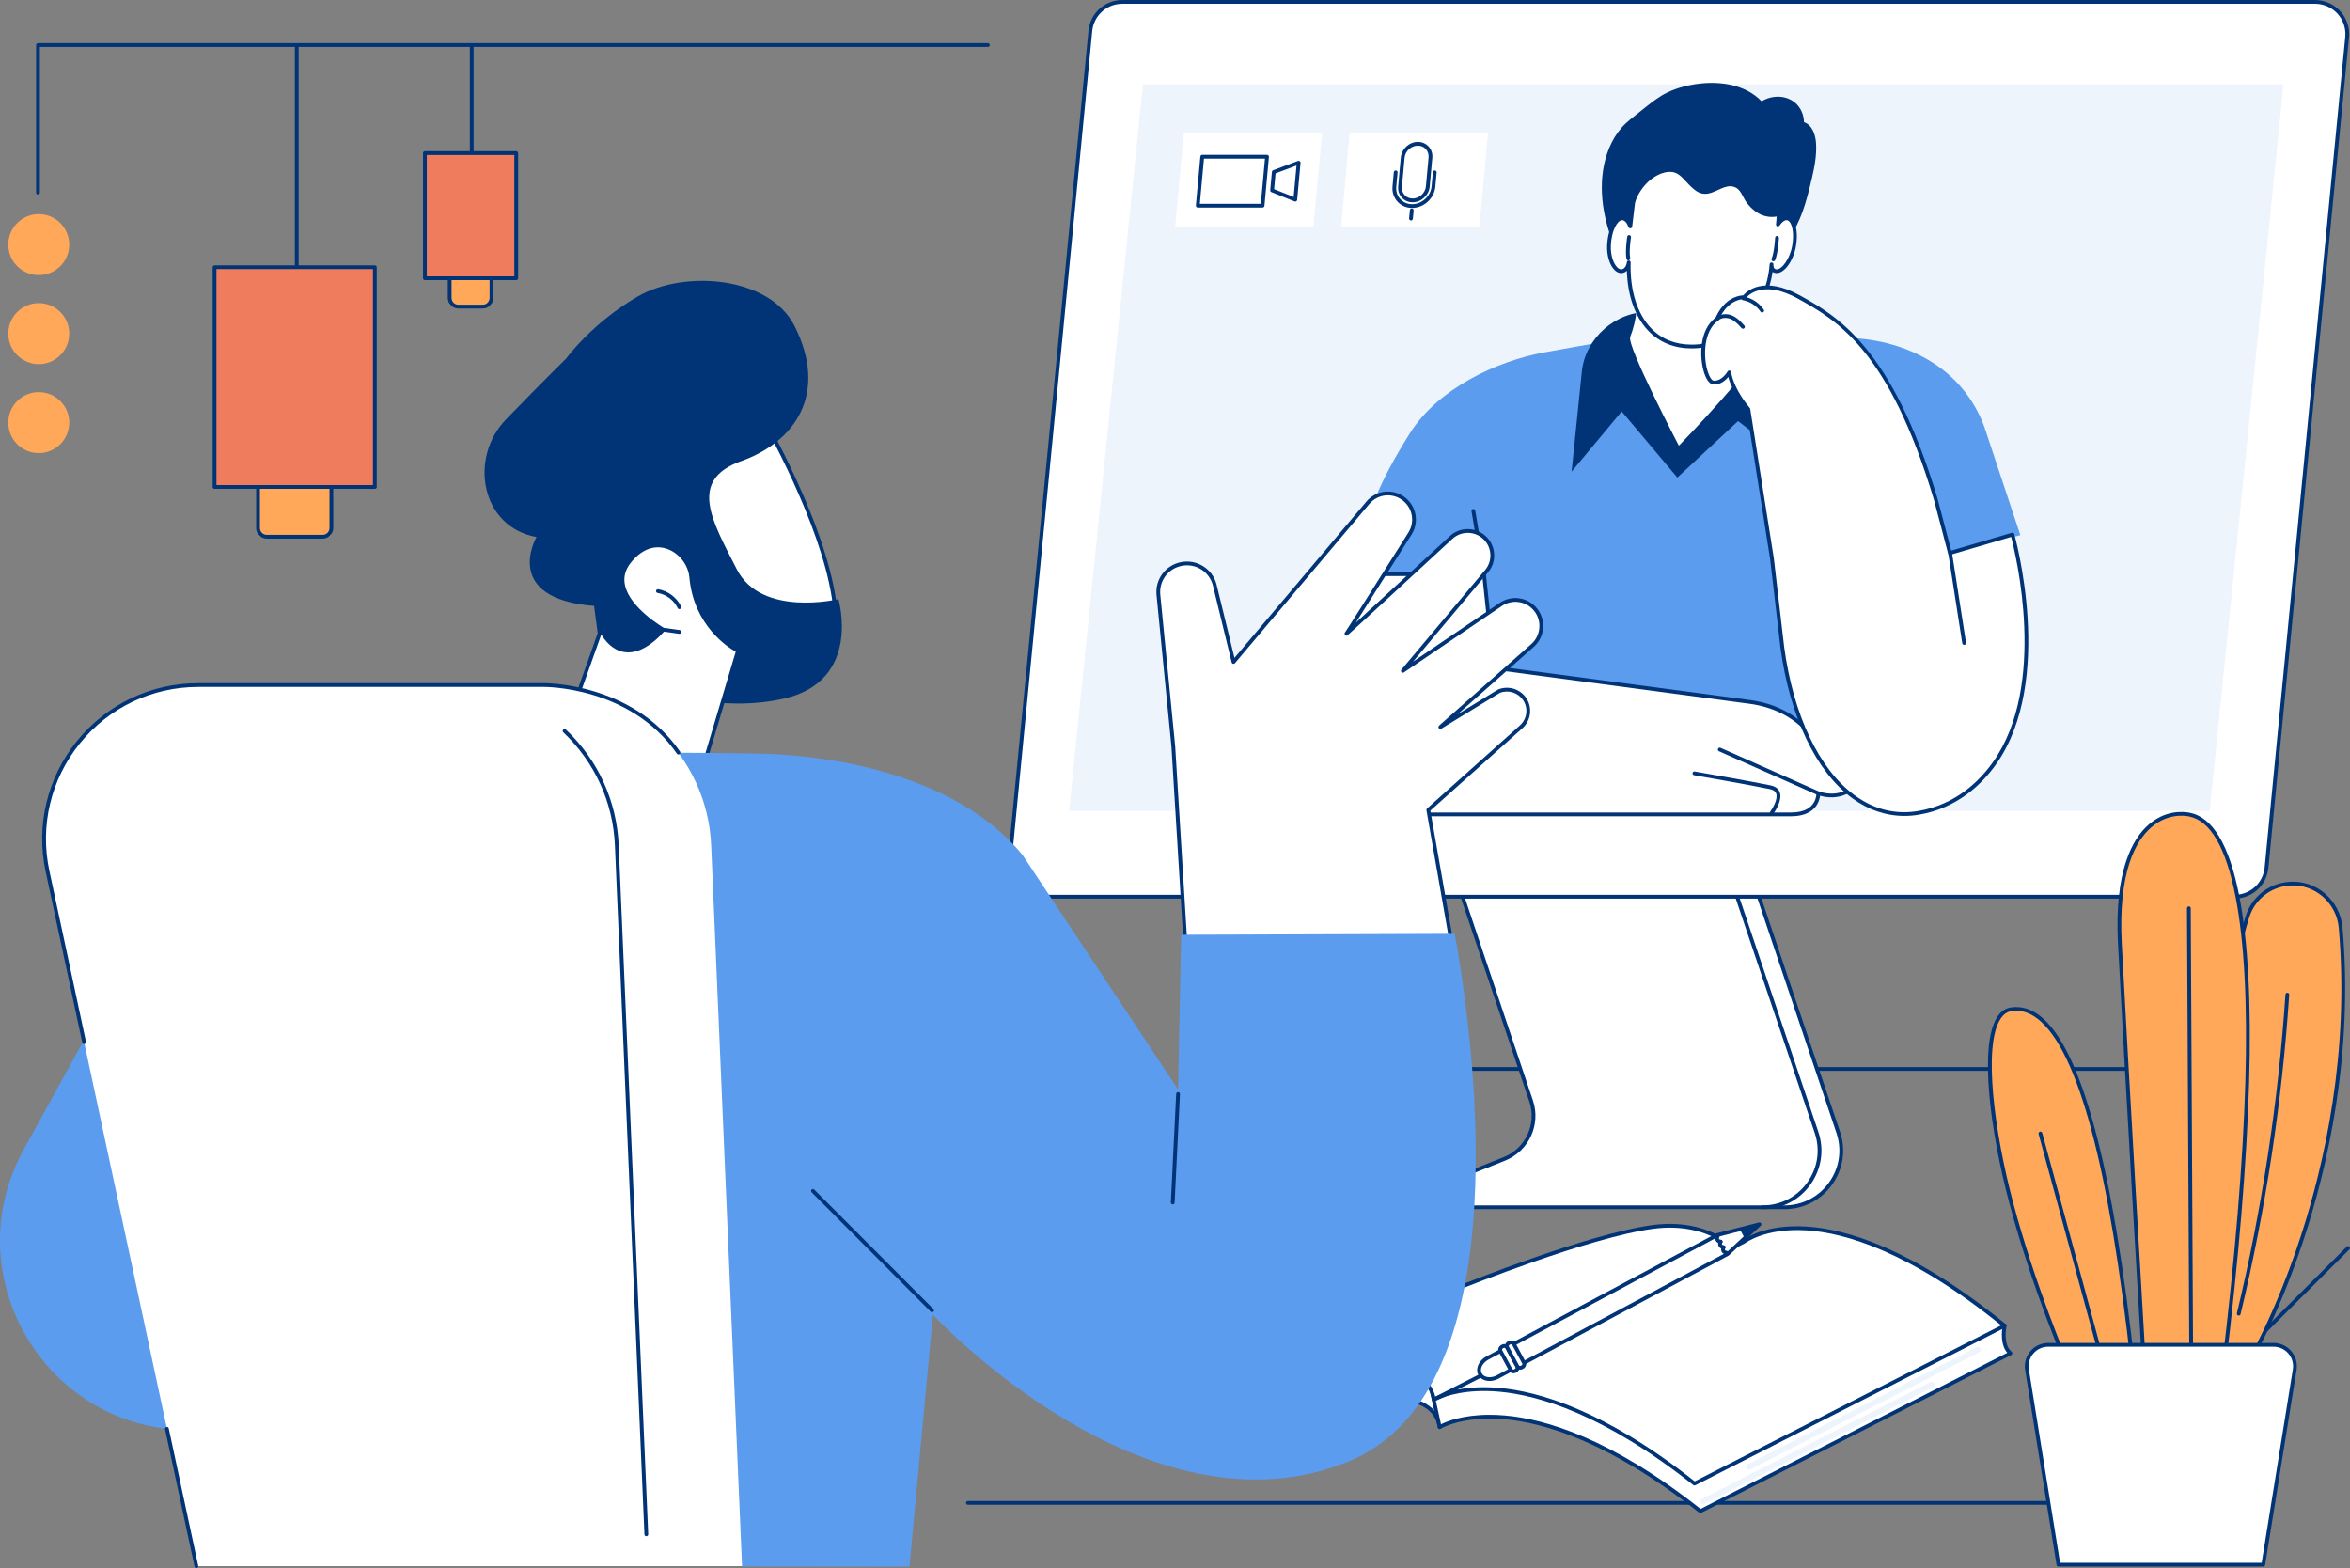 <svg width="616" height="411" viewBox="0 0 616 411" fill="none" xmlns="http://www.w3.org/2000/svg">
<rect x="0" y="0" width="616" height="411" fill="#808080" stroke="none"/>
<g clip-path="url(#clip0_3071_1873)">
<path d="M564.869 280.686H385.372C385.099 280.686 384.876 280.464 384.876 280.191C384.876 279.919 385.097 279.697 385.372 279.697H564.869C565.141 279.697 565.364 279.917 565.364 280.191C565.362 280.466 565.141 280.686 564.869 280.686Z" fill="#013476"/>
<path d="M548.63 394.426H253.716C253.444 394.426 253.221 394.205 253.221 393.931C253.221 393.657 253.442 393.436 253.716 393.436H548.426L615.156 326.768C615.349 326.576 615.662 326.576 615.855 326.768C616.048 326.961 616.048 327.274 615.855 327.467L548.98 394.279C548.885 394.374 548.761 394.426 548.63 394.426Z" fill="#013476"/>
<path d="M383.386 235.111L401.357 288.609C403.409 294.721 400.33 301.37 394.333 303.769L362.612 316.45H467.715C477.913 316.45 485.103 306.464 481.855 296.818L461.049 235.046L383.386 235.111Z" fill="white"/>
<path d="M467.717 316.944H362.612C362.374 316.944 362.17 316.775 362.126 316.543C362.081 316.31 362.207 316.078 362.428 315.991L394.15 303.309C399.896 301.013 402.855 294.625 400.888 288.767L382.915 235.268C382.828 235.009 382.967 234.729 383.227 234.642C383.486 234.554 383.766 234.693 383.853 234.953L401.826 288.452C403.96 294.806 400.751 301.736 394.517 304.227L365.183 315.954H467.717C472.422 315.954 476.695 313.764 479.437 309.948C482.172 306.142 482.884 301.411 481.388 296.971L460.582 235.201C460.494 234.942 460.634 234.662 460.893 234.575C461.153 234.488 461.433 234.627 461.52 234.886L482.326 296.658C483.924 301.404 483.164 306.459 480.242 310.526C477.31 314.604 472.745 316.944 467.717 316.944Z" fill="#013476"/>
<path d="M462.021 316.944C461.748 316.944 461.525 316.721 461.525 316.449C461.525 316.176 461.746 315.954 462.021 315.954C466.726 315.954 470.999 313.764 473.741 309.948C476.476 306.142 477.188 301.411 475.691 296.971L454.895 235.231C454.808 234.972 454.947 234.692 455.206 234.605C455.466 234.517 455.746 234.656 455.833 234.916L476.63 296.656C478.228 301.402 477.468 306.457 474.546 310.524C471.614 314.604 467.049 316.944 462.021 316.944Z" fill="#013476"/>
<path d="M273.093 235.042H585.712C590.062 235.042 593.701 231.744 594.122 227.421L615.247 9.741C615.727 4.786 611.826 0.495 606.837 0.495H294.22C289.87 0.495 286.23 3.793 285.809 8.116L264.682 225.796C264.202 230.751 268.105 235.042 273.093 235.042Z" fill="white"/>
<path d="M585.712 235.535H273.093C270.573 235.535 268.157 234.465 266.466 232.602C264.779 230.743 263.948 228.244 264.191 225.746L285.318 8.067C285.763 3.468 289.59 0 294.22 0H606.838C609.358 0 611.774 1.07 613.465 2.933C615.153 4.792 615.983 7.291 615.74 9.79L594.614 227.469C594.167 232.069 590.34 235.535 585.712 235.535ZM294.22 0.99C290.103 0.99 286.699 4.074 286.302 8.164L265.176 225.844C264.96 228.065 265.697 230.285 267.198 231.939C268.704 233.596 270.851 234.547 273.093 234.547H585.712C589.828 234.547 593.232 231.462 593.629 227.373L614.756 9.693C614.971 7.472 614.235 5.252 612.733 3.598C611.227 1.941 609.08 0.99 606.838 0.99H294.22Z" fill="#013476"/>
<path d="M280.246 212.532H579.224L598.572 22.098H299.597L280.246 212.532Z" fill="#EEF4FC"/>
<path d="M490.679 149.513L529.596 140.287L520.168 111.91C514.435 96.396 499.874 89.179 484.755 88.56C479.225 88.334 476.197 84.094 473.056 84.096C452.753 84.113 429.974 87.75 404.774 92.37C392.288 94.659 376.894 101.874 369.541 113.606C361.79 125.972 357.648 135.334 354.408 151.216L383.102 151.973L381.891 201.818L485.563 197.956L490.679 149.513Z" fill="#5B9CEF"/>
<path d="M388.998 150.986C388.761 150.986 388.552 150.816 388.511 150.573L385.722 133.978C385.678 133.71 385.859 133.454 386.128 133.409C386.399 133.363 386.653 133.547 386.697 133.815L389.486 150.41C389.531 150.679 389.349 150.935 389.08 150.979C389.054 150.985 389.026 150.986 388.998 150.986Z" fill="#013476"/>
<path d="M356.88 150.491H389L391.611 175.033L458.631 183.977C464.711 184.789 469.851 187.292 473.516 191.225L486.789 205.468C486.789 205.468 483.314 210.107 476.626 207.926C476.626 207.926 476.924 213.459 469.456 213.459H368.204C355.579 213.459 347.947 204.502 349.999 192.093L356.88 150.491Z" fill="white"/>
<path d="M368.204 213.954C361.937 213.954 356.608 211.742 353.2 207.725C349.806 203.727 348.497 198.145 349.512 192.011L356.391 150.412C356.43 150.173 356.637 149.998 356.878 149.998H388.998C389.251 149.998 389.464 150.189 389.49 150.441L392.06 174.596L458.694 183.488C464.883 184.315 470.134 186.873 473.876 190.89L487.148 205.132C487.312 205.306 487.326 205.573 487.182 205.766C487.146 205.814 483.635 210.378 477.084 208.582C476.991 209.364 476.668 210.686 475.582 211.833C474.247 213.242 472.185 213.956 469.454 213.956L368.204 213.954ZM357.299 150.986L350.489 192.173C349.523 198.016 350.754 203.312 353.956 207.084C357.173 210.875 362.233 212.964 368.206 212.964H469.458C471.899 212.964 473.715 212.358 474.857 211.162C476.201 209.753 476.134 207.968 476.133 207.95C476.125 207.787 476.197 207.631 476.327 207.533C476.457 207.434 476.626 207.405 476.78 207.455C482.098 209.19 485.226 206.448 486.127 205.481L473.157 191.561C469.572 187.714 464.527 185.262 458.568 184.467L391.548 175.522C391.322 175.493 391.146 175.311 391.122 175.085L388.559 150.986H357.299Z" fill="#013476"/>
<path d="M391.611 175.528C391.587 175.528 391.563 175.526 391.539 175.522L374.061 172.94C373.79 172.899 373.603 172.649 373.644 172.378C373.685 172.108 373.941 171.922 374.206 171.961L391.683 174.544C391.954 174.584 392.141 174.835 392.101 175.105C392.064 175.352 391.852 175.528 391.611 175.528Z" fill="#013476"/>
<path d="M464.429 213.531C464.327 213.531 464.225 213.5 464.136 213.435C463.915 213.274 463.869 212.964 464.032 212.743C464.65 211.906 466.133 209.412 465.582 207.97C465.362 207.394 464.828 207.021 463.947 206.836C459.41 205.877 444.222 203.221 444.068 203.195C443.799 203.149 443.619 202.891 443.666 202.622C443.712 202.353 443.97 202.173 444.239 202.22C444.391 202.246 459.597 204.904 464.151 205.868C465.369 206.126 466.163 206.715 466.506 207.62C467.359 209.863 464.93 213.19 464.826 213.331C464.729 213.463 464.581 213.531 464.429 213.531Z" fill="#013476"/>
<path d="M476.624 208.421C476.557 208.421 476.489 208.408 476.424 208.378L450.595 196.916C450.344 196.805 450.233 196.514 450.343 196.264C450.454 196.014 450.747 195.902 450.995 196.012L476.824 207.473C477.074 207.585 477.186 207.876 477.076 208.126C476.995 208.309 476.815 208.421 476.624 208.421Z" fill="#013476"/>
<path d="M455.646 82.515C464.069 83.863 469.971 90.703 470.067 99.232L470.321 121.557L455.59 110.377L439.681 125.168L425.094 107.843L411.966 123.609L414.646 97.393C415.549 88.56 423.657 81.481 432.544 81.768L455.646 82.515Z" fill="#013476"/>
<path d="M476.042 37.625C475.91 35.395 475.105 32.794 472.871 32.008C472.838 30.118 472.074 28.331 470.731 27.09C469.209 25.687 467.099 25.116 464.913 25.418C463.821 25.57 462.738 25.952 461.766 26.542C459.588 24.282 456.652 22.851 453.48 22.197C450.087 21.496 446.469 21.6 442.943 22.321C440.886 22.742 438.828 23.357 436.907 24.31C434.953 25.279 433.201 26.629 431.487 27.988C430.558 28.724 429.633 29.463 428.706 30.201C427.823 30.904 426.932 31.602 426.112 32.379C424.621 33.794 423.442 35.462 422.522 37.258C420.609 40.999 419.873 45.207 419.878 49.193C419.886 53.384 420.698 57.443 421.964 61.31C422.565 63.147 423.321 64.936 424.745 66.252C426.119 67.524 427.844 68.345 429.581 69.087C433.303 70.674 437.298 71.702 441.418 72.192C445.507 72.676 449.759 72.631 453.942 71.94C455.966 71.606 458 71.052 459.869 70.067C460.843 69.554 461.75 68.92 462.601 68.219C462.669 68.21 462.742 68.188 462.816 68.147C467.674 65.448 470.698 60.489 472.482 55.532C473.514 52.664 474.236 49.717 474.933 46.788C475.65 43.748 476.222 40.669 476.042 37.625Z" fill="#013476"/>
<path d="M461.596 89.596C460.539 87.248 460.144 84.606 460.32 81.929L461.712 60.741H431.317L428.973 81.51C428.693 83.996 428.231 85.932 427.323 88.33C426.414 90.729 440.078 116.817 440.078 116.817C440.078 116.817 463.216 93.2 461.596 89.596Z" fill="white"/>
<path d="M468.378 57.217C467.592 57.169 466.765 57.796 466.04 58.863C466.107 57.99 466.194 57.067 466.283 56.122C464.388 56.643 462.521 56.315 460.978 55.362C460.164 54.859 459.45 54.216 458.818 53.512C458.514 53.172 458.223 52.822 457.978 52.437C457.763 52.095 457.576 51.736 457.388 51.378C456.995 50.625 456.6 49.852 455.981 49.267C455.395 48.712 454.581 48.366 453.734 48.319C452.247 48.24 450.834 49.052 449.465 49.648C448.809 49.936 448.132 50.194 447.435 50.284C446.716 50.379 446.02 50.262 445.41 49.949C444.741 49.606 444.155 49.089 443.615 48.583C443.1 48.097 442.623 47.574 442.141 47.055C441.283 46.132 440.367 45.157 439.106 44.751C437.56 44.254 435.696 44.73 434.192 45.511C432.422 46.43 430.909 47.889 429.783 49.521C429.025 50.62 428.415 51.843 428.09 53.108C427.814 55.187 427.621 57.327 427.347 59.355C426.833 57.99 426.049 57.16 425.137 57.217C423.421 57.323 421.908 60.515 421.756 64.349C421.604 68.182 423.332 71.206 425.048 71.1C425.941 71.046 426.783 70.188 426.937 68.77C426.611 80.45 431.738 90.829 443.489 90.829C455.058 90.829 463.557 80.717 464.366 69.293C464.303 70.484 464.865 71.052 465.628 71.1C467.323 71.206 469.669 68.182 470.299 64.349C470.933 60.515 470.071 57.323 468.378 57.217Z" fill="white"/>
<path d="M443.489 91.324C438.895 91.324 435.083 89.8 432.158 86.794C428.645 83.183 426.65 77.621 426.446 70.978C426.062 71.341 425.593 71.563 425.079 71.595C424.447 71.632 423.811 71.359 423.242 70.801C421.934 69.522 421.158 66.983 421.263 64.33C421.426 60.187 423.116 56.846 425.107 56.724C425.826 56.681 426.499 57.047 427.048 57.76C427.111 57.225 427.171 56.687 427.23 56.159C427.345 55.136 427.462 54.075 427.601 53.043C427.603 53.024 427.606 53.004 427.612 52.985C427.935 51.73 428.528 50.47 429.377 49.241C430.634 47.42 432.22 45.978 433.964 45.074C435.85 44.095 437.78 43.806 439.256 44.282C440.653 44.73 441.635 45.787 442.503 46.72L442.672 46.901C443.083 47.346 443.512 47.806 443.955 48.223C444.435 48.673 444.999 49.183 445.635 49.51C446.156 49.776 446.757 49.875 447.37 49.795C448.029 49.71 448.672 49.456 449.267 49.196C449.501 49.094 449.736 48.985 449.974 48.876C451.171 48.323 452.412 47.752 453.76 47.824C454.715 47.876 455.647 48.269 456.32 48.907C456.986 49.537 457.4 50.329 457.798 51.094L457.826 51.148C458.019 51.517 458.193 51.853 458.395 52.171C458.638 52.555 458.931 52.896 459.185 53.18C459.851 53.921 460.522 54.498 461.236 54.939C462.721 55.857 464.466 56.107 466.15 55.644C466.305 55.601 466.474 55.636 466.598 55.742C466.722 55.846 466.787 56.005 466.773 56.166L466.743 56.489C466.713 56.797 466.685 57.099 466.658 57.399C467.227 56.917 467.82 56.685 468.406 56.722C468.97 56.758 469.483 57.047 469.893 57.56C470.928 58.858 471.271 61.49 470.785 64.426C470.134 68.375 467.709 71.721 465.595 71.591C465.265 71.571 464.931 71.471 464.646 71.269C463.904 76.338 461.698 81.041 458.323 84.678C454.349 88.964 449.082 91.324 443.489 91.324ZM426.937 68.275C426.948 68.275 426.959 68.275 426.972 68.277C427.237 68.295 427.44 68.519 427.432 68.785C427.226 76.14 429.157 82.291 432.867 86.104C435.598 88.91 439.171 90.334 443.489 90.334C454.082 90.334 463.036 81.077 463.873 69.257C463.891 68.987 464.125 68.781 464.397 68.799C464.668 68.816 464.876 69.048 464.861 69.32C464.831 69.884 464.944 70.564 465.66 70.607C467.053 70.692 469.216 67.885 469.813 64.269C470.24 61.679 469.964 59.232 469.124 58.179C468.89 57.886 468.63 57.729 468.349 57.712C467.785 57.679 467.09 58.198 466.45 59.141C466.324 59.327 466.09 59.405 465.877 59.331C465.666 59.256 465.53 59.051 465.547 58.826C465.597 58.159 465.66 57.466 465.727 56.754C463.993 57.058 462.237 56.722 460.717 55.782C459.919 55.291 459.178 54.655 458.449 53.842C458.184 53.547 457.845 53.15 457.561 52.702C457.337 52.347 457.144 51.979 456.958 51.621L456.923 51.552C456.545 50.828 456.187 50.142 455.642 49.626C455.138 49.148 454.433 48.853 453.708 48.814C452.605 48.755 451.475 49.274 450.389 49.775C450.146 49.886 449.905 49.999 449.664 50.103C449.034 50.379 448.283 50.674 447.5 50.776C446.684 50.881 445.885 50.748 445.186 50.39C444.47 50.023 443.845 49.478 443.278 48.944C442.809 48.503 442.371 48.03 441.949 47.574L441.782 47.394C440.958 46.51 440.107 45.594 438.956 45.224C437.728 44.829 436.075 45.094 434.422 45.952C432.82 46.783 431.357 48.115 430.193 49.804C429.427 50.913 428.871 52.086 428.58 53.204C428.445 54.216 428.33 55.26 428.216 56.27C428.1 57.314 427.979 58.392 427.84 59.423C427.81 59.648 427.631 59.824 427.404 59.848C427.178 59.874 426.965 59.742 426.885 59.531C426.436 58.335 425.802 57.673 425.168 57.712C423.911 57.788 422.404 60.541 422.252 64.369C422.144 67.083 423.019 69.2 423.933 70.093C424.187 70.342 424.582 70.633 425.018 70.607C425.611 70.57 426.31 69.963 426.446 68.718C426.474 68.464 426.687 68.275 426.937 68.275Z" fill="#013476"/>
<path d="M464.857 68.49C464.796 68.49 464.735 68.479 464.673 68.455C464.419 68.353 464.297 68.065 464.397 67.811C465.131 65.976 465.313 62.356 465.315 62.321C465.328 62.048 465.563 61.835 465.832 61.85C466.105 61.863 466.316 62.094 466.303 62.367C466.296 62.523 466.11 66.189 465.315 68.177C465.239 68.371 465.054 68.49 464.857 68.49Z" fill="#013476"/>
<path d="M426.831 68.26C426.6 68.26 426.392 68.097 426.346 67.859C425.956 65.865 426.52 62.193 426.544 62.037C426.587 61.766 426.841 61.583 427.11 61.624C427.38 61.666 427.564 61.918 427.523 62.189C427.518 62.226 426.961 65.844 427.317 67.669C427.369 67.937 427.195 68.197 426.926 68.249C426.895 68.258 426.863 68.26 426.831 68.26Z" fill="#013476"/>
<path d="M464.475 146.371L458.295 107.249C458.295 107.249 454.12 102.554 453.28 97.612C453.28 97.612 451.687 100.483 449.143 100.278C446.599 100.072 444.198 87.763 450.17 83.529C450.17 83.529 452.128 78.133 457.222 77.883C457.222 77.883 461.334 72.168 471.62 77.901C481.465 83.39 495.535 91.252 507.407 130.835L511.127 144.945L527.522 140.122C527.522 140.122 538.43 178.036 522.808 200.06C518.9 205.57 512.571 211.405 502.946 213.051C485.45 216.047 471.065 198.22 467.192 169.674L464.475 146.371Z" fill="white"/>
<path d="M499.206 213.867C494.382 213.867 489.707 212.286 485.509 209.205C476.016 202.238 469.161 187.853 466.702 169.739L463.984 146.436L457.826 107.465C457.225 106.764 454.14 103.03 453.031 98.811C452.277 99.718 450.919 100.915 449.1 100.769C448.079 100.687 447.144 99.373 446.538 97.167C445.468 93.276 445.459 86.388 449.759 83.21C450.122 82.311 452.19 77.77 456.97 77.399C457.83 76.392 462.267 72.12 471.859 77.466C481.449 82.812 495.943 90.89 507.88 130.69L511.474 144.324L527.381 139.643C527.507 139.606 527.644 139.621 527.759 139.684C527.874 139.747 527.959 139.855 527.996 139.981C528.106 140.363 538.79 178.377 523.213 200.344C519.627 205.401 513.213 211.794 503.03 213.537C501.75 213.759 500.473 213.867 499.206 213.867ZM453.278 97.117C453.306 97.117 453.334 97.119 453.361 97.124C453.569 97.16 453.73 97.323 453.766 97.529C454.572 102.27 458.624 106.875 458.664 106.921C458.727 106.992 458.768 107.079 458.783 107.174L464.963 146.295C464.965 146.302 464.965 146.308 464.965 146.315L467.685 169.616C470.107 187.457 476.817 201.599 486.095 208.408C491.246 212.187 496.889 213.585 502.865 212.564C512.714 210.879 518.929 204.678 522.406 199.773C536.765 179.527 528.356 145.199 527.177 140.737L511.266 145.418C511.138 145.455 510.999 145.44 510.884 145.373C510.767 145.308 510.682 145.197 510.648 145.069L506.931 130.959C495.112 91.561 481.397 83.915 471.38 78.331C461.638 72.902 457.782 77.953 457.624 78.17C457.535 78.29 457.398 78.367 457.248 78.374C452.536 78.606 450.654 83.644 450.636 83.696C450.6 83.791 450.539 83.872 450.458 83.931C446.479 86.753 446.529 93.387 447.497 96.908C448.003 98.748 448.728 99.748 449.184 99.784C451.374 99.963 452.833 97.397 452.848 97.371C452.935 97.213 453.102 97.117 453.278 97.117Z" fill="#013476"/>
<path d="M456.881 86.167C456.745 86.167 456.61 86.111 456.514 86.004C455.69 85.092 454.758 84.058 453.578 83.581C452.581 83.179 451.088 83.199 450.169 84.197C449.983 84.397 449.67 84.41 449.47 84.226C449.269 84.041 449.256 83.728 449.44 83.527C450.678 82.183 452.646 82.139 453.947 82.665C455.338 83.227 456.352 84.35 457.248 85.342C457.431 85.544 457.415 85.858 457.213 86.041C457.118 86.126 456.999 86.167 456.881 86.167Z" fill="#013476"/>
<path d="M461.913 81.928C461.753 81.928 461.598 81.852 461.501 81.709C460.446 80.137 458.759 79.039 456.869 78.695C456.601 78.646 456.423 78.389 456.471 78.12C456.521 77.851 456.777 77.673 457.046 77.721C459.196 78.114 461.119 79.368 462.323 81.158C462.475 81.384 462.413 81.692 462.187 81.844C462.102 81.9 462.007 81.928 461.913 81.928Z" fill="#013476"/>
<path d="M514.858 169.036C514.618 169.036 514.407 168.862 514.37 168.617L510.702 145.103C510.66 144.832 510.845 144.58 511.116 144.537C511.383 144.495 511.639 144.68 511.681 144.951L515.349 168.465C515.392 168.736 515.206 168.988 514.935 169.031C514.91 169.034 514.884 169.036 514.858 169.036Z" fill="#013476"/>
<path d="M344.288 59.562H308.041L310.31 34.702H346.558L344.288 59.562Z" fill="white"/>
<path d="M330.955 53.908H313.972L315.144 41.073H332.129L330.955 53.908Z" fill="white"/>
<path d="M330.955 54.403H313.972C313.833 54.403 313.7 54.344 313.607 54.242C313.513 54.14 313.468 54.003 313.479 53.864L314.651 41.027C314.675 40.773 314.888 40.576 315.144 40.576H332.127C332.266 40.576 332.399 40.636 332.492 40.738C332.587 40.84 332.631 40.977 332.62 41.116L331.448 53.953C331.426 54.209 331.211 54.403 330.955 54.403ZM314.514 53.415H330.503L331.584 41.568H315.595L314.514 53.415Z" fill="#013476"/>
<path d="M333.896 45.085L333.456 49.897L339.532 52.34L340.417 42.643L333.896 45.085Z" fill="white"/>
<path d="M339.533 52.833C339.469 52.833 339.408 52.822 339.347 52.798L333.271 50.357C333.069 50.275 332.943 50.071 332.963 49.852L333.403 45.04C333.419 44.851 333.543 44.688 333.721 44.621L340.243 42.18C340.402 42.12 340.58 42.146 340.715 42.25C340.851 42.354 340.923 42.519 340.908 42.688L340.024 52.385C340.009 52.54 339.922 52.679 339.788 52.761C339.712 52.809 339.622 52.833 339.533 52.833ZM333.983 49.576L339.1 51.634L339.853 43.383L334.361 45.441L333.983 49.576Z" fill="#013476"/>
<path d="M387.78 59.562H351.533L353.802 34.702H390.05L387.78 59.562Z" fill="white"/>
<path d="M370.164 54.503C368.658 54.503 367.295 53.916 366.322 52.85C365.345 51.778 364.881 50.358 365.02 48.849L365.361 45.123C365.387 44.851 365.628 44.653 365.899 44.677C366.172 44.701 366.372 44.942 366.348 45.214L366.006 48.94C365.893 50.169 366.266 51.322 367.054 52.184C367.837 53.043 368.942 53.515 370.165 53.515C372.739 53.515 375.023 51.422 375.259 48.851L375.598 45.125C375.624 44.853 375.865 44.654 376.136 44.679C376.409 44.703 376.609 44.944 376.585 45.216L376.245 48.942C375.962 52.008 373.234 54.503 370.164 54.503Z" fill="#013476"/>
<path d="M370.299 52.527C368.294 52.527 366.813 50.898 366.995 48.896L367.686 41.32C367.87 39.318 369.648 37.688 371.654 37.688C373.659 37.688 375.14 39.318 374.958 41.32L374.267 48.896C374.083 50.898 372.303 52.527 370.299 52.527Z" fill="white"/>
<path d="M370.299 53.022C369.19 53.022 368.185 52.589 367.466 51.801C366.742 51.009 366.401 49.962 366.503 48.851L367.195 41.275C367.401 39.025 369.401 37.193 371.654 37.193C372.761 37.193 373.768 37.627 374.487 38.415C375.211 39.206 375.552 40.254 375.452 41.366L374.76 48.942C374.552 51.191 372.552 53.022 370.299 53.022ZM371.654 38.181C369.898 38.181 368.341 39.609 368.179 41.364L367.488 48.94C367.412 49.771 367.664 50.549 368.196 51.133C368.726 51.714 369.472 52.032 370.299 52.032C372.055 52.032 373.612 50.605 373.774 48.849L374.465 41.273C374.541 40.443 374.289 39.664 373.757 39.08C373.227 38.5 372.479 38.181 371.654 38.181Z" fill="#013476"/>
<path d="M369.863 57.79C369.848 57.79 369.833 57.79 369.819 57.788C369.546 57.764 369.346 57.523 369.37 57.251L369.568 55.084C369.594 54.811 369.833 54.611 370.106 54.637C370.379 54.661 370.579 54.902 370.555 55.174L370.356 57.341C370.332 57.597 370.117 57.79 369.863 57.79Z" fill="#013476"/>
<path d="M319.518 375.835L317.985 368.602L378.079 344.338L377.38 374.07C374.775 355.37 319.518 375.835 319.518 375.835Z" fill="white"/>
<path d="M319.518 376.33C319.435 376.33 319.353 376.309 319.279 376.269C319.153 376.2 319.064 376.078 319.034 375.939L317.501 368.705C317.451 368.47 317.577 368.234 317.799 368.144L377.894 343.88C378.047 343.817 378.224 343.837 378.361 343.932C378.498 344.027 378.578 344.184 378.574 344.351L377.875 374.083C377.869 374.341 377.666 374.55 377.41 374.565C377.152 374.58 376.926 374.394 376.89 374.139C376.566 371.81 375.398 370.073 373.317 368.831C360.663 361.268 320.097 376.148 319.689 376.3C319.635 376.32 319.577 376.33 319.518 376.33ZM318.556 368.905L319.883 375.175C324.975 373.334 361.425 360.569 373.825 367.98C375.214 368.811 376.26 369.871 376.954 371.147L377.565 345.078L318.556 368.905Z" fill="#013476"/>
<path d="M377.382 374.07C377.382 374.07 400.036 359.898 445.703 396.1L527.008 354.719C524.362 352.567 525.476 347.486 525.476 347.486L372.735 352.837L377.382 374.07Z" fill="white"/>
<path d="M445.703 396.595C445.594 396.595 445.484 396.558 445.395 396.487C421.962 377.911 404.774 372.924 394.483 372.012C383.371 371.028 377.701 374.456 377.643 374.491C377.508 374.576 377.339 374.589 377.189 374.526C377.041 374.463 376.933 374.333 376.898 374.176L372.249 352.941C372.218 352.798 372.251 352.648 372.342 352.531C372.433 352.415 372.568 352.346 372.715 352.341L525.456 346.989C525.608 346.983 525.754 347.05 525.853 347.167C525.951 347.284 525.988 347.439 525.956 347.589C525.945 347.638 524.942 352.402 527.317 354.333C527.447 354.439 527.514 354.602 527.497 354.769C527.479 354.936 527.379 355.082 527.23 355.158L445.926 396.539C445.857 396.576 445.779 396.595 445.703 396.595ZM390.482 370.841C391.72 370.841 393.046 370.895 394.459 371.017C404.866 371.916 422.2 376.899 445.761 395.516L526.166 354.593C524.44 352.617 524.684 349.362 524.883 348.001L373.345 353.31L377.725 373.321C379.216 372.574 383.439 370.841 390.482 370.841Z" fill="#013476"/>
<path d="M458.432 385.239C458.162 385.239 457.902 385.09 457.77 384.835C457.583 384.469 457.728 384.023 458.093 383.835L518.18 353.108C518.543 352.921 518.992 353.065 519.179 353.431C519.367 353.796 519.222 354.242 518.857 354.43L458.77 385.157C458.662 385.213 458.547 385.239 458.432 385.239Z" fill="#EEF4FC"/>
<path d="M446.282 394.391C446.011 394.391 445.751 394.242 445.62 393.987C445.433 393.621 445.577 393.175 445.942 392.987L506.029 362.26C506.393 362.073 506.842 362.217 507.029 362.582C507.216 362.948 507.071 363.394 506.706 363.582L446.619 394.309C446.51 394.365 446.395 394.391 446.282 394.391Z" fill="#EEF4FC"/>
<path d="M457.893 330.574C457.893 330.574 450.429 319.318 433.304 321.589C416.179 323.86 383.128 337.264 383.128 337.264L317.986 368.601C317.986 368.601 373.241 348.136 375.85 366.837L457.893 330.574Z" fill="white"/>
<path d="M317.986 369.096C317.794 369.096 317.61 368.983 317.53 368.794C317.426 368.551 317.532 368.27 317.771 368.155L382.913 336.817C383.273 336.671 416.246 323.35 433.238 321.098C450.47 318.812 458.228 330.185 458.304 330.3C458.384 330.422 458.408 330.572 458.367 330.711C458.327 330.85 458.227 330.965 458.093 331.024L376.049 367.287C375.908 367.35 375.745 367.343 375.607 367.267C375.472 367.191 375.379 367.057 375.359 366.903C375.034 364.575 373.866 362.838 371.786 361.596C359.131 354.033 318.565 368.913 318.157 369.065C318.101 369.087 318.044 369.096 317.986 369.096ZM361.117 358.454C365.621 358.454 369.548 359.105 372.294 360.747C374.421 362.019 375.743 363.826 376.227 366.129L457.123 330.374C455.462 328.29 447.947 320.147 433.369 322.08C416.503 324.316 383.645 337.59 383.315 337.724L325.557 365.509C334.594 362.636 349.708 358.454 361.117 358.454Z" fill="#013476"/>
<path d="M375.848 366.837C375.848 366.837 398.503 352.665 444.17 388.866L525.474 347.486C478.02 308.885 457.153 325.456 457.153 325.456L375.848 366.837Z" fill="white"/>
<path d="M444.17 389.36C444.06 389.36 443.951 389.323 443.862 389.252C420.429 370.676 403.24 365.689 392.95 364.777C384.335 364.014 378.993 365.901 377 366.805L376.075 367.276C375.839 367.397 375.55 367.309 375.42 367.08C375.29 366.85 375.364 366.557 375.589 366.416C375.646 366.379 376.03 366.145 376.746 365.825L456.89 325.033C457.444 324.611 462.736 320.836 473.551 321.498C483.796 322.125 501.175 327.076 525.789 347.098C525.919 347.204 525.986 347.367 525.969 347.534C525.951 347.701 525.851 347.847 525.702 347.923L444.398 389.304C444.324 389.343 444.248 389.36 444.17 389.36ZM388.95 363.608C390.189 363.608 391.514 363.661 392.927 363.784C403.335 364.683 420.668 369.666 444.229 388.283L524.571 347.391C500.543 327.99 483.607 323.137 473.605 322.497C462.736 321.802 457.513 325.804 457.461 325.845C457.435 325.866 457.407 325.884 457.377 325.899L382.082 364.223C383.959 363.862 386.247 363.608 388.95 363.608Z" fill="#013476"/>
<path d="M450.185 323.708L461.221 320.896L452.86 328.683L392.594 360.92C390.777 361.891 388.704 361.567 387.966 360.191C387.226 358.817 388.101 356.916 389.918 355.944L450.185 323.708Z" fill="white"/>
<path d="M390.461 361.971C389.193 361.971 388.069 361.431 387.53 360.428C387.172 359.763 387.111 358.992 387.35 358.195C387.678 357.106 388.529 356.128 389.684 355.51L449.951 323.274C449.986 323.256 450.023 323.241 450.062 323.231L461.099 320.419C461.319 320.364 461.547 320.464 461.655 320.662C461.762 320.86 461.723 321.107 461.558 321.261L453.198 329.048C453.166 329.078 453.131 329.102 453.094 329.123L392.827 361.359C392.052 361.77 391.231 361.971 390.461 361.971ZM450.365 324.173L390.152 356.382C389.241 356.869 388.548 357.653 388.297 358.48C388.134 359.02 388.171 359.531 388.401 359.959C389.009 361.09 390.786 361.327 392.36 360.486L452.569 328.279L459.467 321.854L450.365 324.173Z" fill="#013476"/>
<path d="M457.318 324.531L461.221 320.896L456.068 322.208L457.318 324.531Z" fill="#013476"/>
<path d="M395.056 353.197L397.709 358.128C397.923 358.526 397.745 359.036 397.309 359.27L397.151 359.353C396.717 359.585 396.191 359.451 395.978 359.055L393.324 354.124C393.111 353.725 393.289 353.216 393.725 352.982L393.882 352.899C394.316 352.665 394.843 352.798 395.056 353.197Z" fill="white"/>
<path d="M396.704 359.961C396.226 359.961 395.774 359.718 395.542 359.288L392.888 354.357C392.729 354.061 392.696 353.714 392.796 353.384C392.901 353.032 393.155 352.726 393.491 352.546L393.649 352.463C394.322 352.103 395.151 352.328 395.492 352.963L398.145 357.894C398.305 358.191 398.338 358.538 398.238 358.868C398.132 359.222 397.878 359.526 397.542 359.705L397.385 359.789C397.168 359.907 396.934 359.961 396.704 359.961ZM394.331 353.279C394.261 353.279 394.185 353.297 394.116 353.334L393.958 353.418C393.853 353.473 393.775 353.566 393.743 353.668C393.727 353.723 393.715 353.805 393.76 353.887L396.413 358.818C396.497 358.973 396.728 359.016 396.919 358.914L397.077 358.83C397.183 358.775 397.261 358.682 397.292 358.578C397.309 358.523 397.32 358.441 397.275 358.36L394.622 353.429C394.568 353.332 394.455 353.279 394.331 353.279Z" fill="#013476"/>
<path d="M396.81 352.259L399.463 357.19C399.676 357.588 399.499 358.098 399.063 358.332L398.905 358.415C398.471 358.647 397.945 358.513 397.731 358.117L395.078 353.186C394.865 352.787 395.043 352.277 395.479 352.044L395.636 351.961C396.07 351.727 396.597 351.86 396.81 352.259Z" fill="white"/>
<path d="M398.458 359.023C397.98 359.023 397.527 358.78 397.296 358.35L394.642 353.419C394.483 353.123 394.45 352.776 394.55 352.446C394.655 352.092 394.909 351.788 395.245 351.608L395.403 351.525C396.078 351.165 396.904 351.39 397.247 352.025L399.901 356.956C400.06 357.253 400.094 357.6 399.994 357.93C399.888 358.284 399.634 358.588 399.298 358.767L399.141 358.851C398.922 358.968 398.686 359.023 398.458 359.023ZM396.085 352.341C396.014 352.341 395.938 352.357 395.87 352.396L395.712 352.48C395.607 352.537 395.529 352.628 395.497 352.732C395.48 352.787 395.469 352.869 395.514 352.95L398.167 357.881C398.251 358.037 398.482 358.08 398.673 357.978L398.831 357.894C398.937 357.839 399.015 357.746 399.046 357.644C399.063 357.588 399.074 357.507 399.029 357.425L396.376 352.494C396.322 352.394 396.209 352.341 396.085 352.341Z" fill="#013476"/>
<path d="M452.59 328.846C452.582 328.846 452.577 328.846 452.569 328.846C452.015 328.824 451.542 328.55 451.307 328.11C451.071 327.673 451.104 327.13 451.392 326.657C451.533 326.424 451.839 326.349 452.072 326.492C452.306 326.635 452.38 326.939 452.237 327.172C452.132 327.345 452.111 327.517 452.178 327.645C452.247 327.773 452.402 327.851 452.608 327.858C452.881 327.869 453.094 328.099 453.083 328.372C453.074 328.639 452.855 328.846 452.59 328.846Z" fill="#013476"/>
<path d="M451.809 327.395C451.801 327.395 451.796 327.395 451.789 327.395C451.232 327.373 450.761 327.098 450.526 326.659C450.292 326.222 450.324 325.678 450.611 325.206C450.754 324.972 451.058 324.898 451.292 325.041C451.525 325.183 451.599 325.487 451.457 325.721C451.351 325.893 451.331 326.066 451.397 326.194C451.466 326.322 451.622 326.399 451.827 326.409C452.1 326.42 452.313 326.65 452.302 326.922C452.293 327.185 452.074 327.395 451.809 327.395Z" fill="#013476"/>
<path d="M451.028 325.943C451.021 325.943 451.015 325.943 451.008 325.943C450.452 325.921 449.981 325.647 449.745 325.207C449.512 324.77 449.543 324.227 449.831 323.754C449.973 323.521 450.277 323.446 450.511 323.589C450.745 323.732 450.819 324.036 450.676 324.27C450.57 324.442 450.55 324.614 450.617 324.74C450.685 324.868 450.841 324.946 451.047 324.955C451.319 324.967 451.533 325.196 451.522 325.469C451.512 325.734 451.292 325.943 451.028 325.943Z" fill="#013476"/>
<path d="M199.061 107.483C199.213 108.512 219.401 142.533 219.127 164.111C219.127 164.111 187.578 166.461 177.988 134.216C168.4 101.97 199.061 107.483 199.061 107.483Z" fill="white"/>
<path d="M217.775 164.639C215.086 164.639 208.836 164.315 201.979 161.718C193.585 158.537 182.525 151.207 177.515 134.357C174.507 124.243 175.116 116.73 179.323 112.027C185.874 104.706 198.61 106.899 199.148 106.996C199.346 107.031 199.502 107.183 199.545 107.377C199.619 107.592 200.195 108.679 200.859 109.934C205.558 118.793 219.854 145.755 219.622 164.116C219.618 164.372 219.42 164.584 219.164 164.604C219.145 164.604 218.648 164.639 217.775 164.639ZM194.306 107.63C190.042 107.63 183.843 108.456 180.059 112.688C176.098 117.117 175.561 124.313 178.464 134.073C183.356 150.517 194.123 157.671 202.294 160.776C209.956 163.686 216.839 163.692 218.637 163.634C218.622 145.536 204.616 119.125 199.988 110.395C199.226 108.959 198.871 108.284 198.706 107.926C198.083 107.835 196.435 107.63 194.306 107.63Z" fill="#013476"/>
<path d="M171.893 180.893C171.893 180.893 188.51 187.014 205.533 183.113C226.039 178.416 219.779 157.044 219.779 157.044C219.779 157.044 199.587 161.879 193.129 149.205C186.673 136.529 180.235 125.885 194.321 120.848C208.407 115.812 217.18 103.195 208.317 85.522C201.705 72.336 179.349 70.707 167.265 77.666C155.181 84.627 148.422 93.966 148.422 93.966C148.422 93.966 142.437 99.818 132.641 109.926C122.848 120.035 126.053 138.157 140.637 140.759C140.637 140.759 131.284 156.904 155.732 158.818L158.91 182.782L171.893 180.893Z" fill="#013476"/>
<path d="M144.128 202.802L157.532 165.064C157.532 165.064 162.744 177.306 173.869 165.064C173.869 165.064 158.096 156.058 164.856 147.335C171.617 138.611 180.589 144.569 181.193 151.274C182.462 165.345 193.448 170.569 193.448 170.569L185.058 198.67L144.128 202.802Z" fill="white"/>
<path d="M144.128 203.297C143.978 203.297 143.833 203.228 143.739 203.108C143.633 202.974 143.605 202.796 143.661 202.637L157.065 164.899C157.133 164.706 157.311 164.576 157.515 164.571C157.704 164.567 157.907 164.684 157.986 164.871C158.005 164.915 159.92 169.292 163.729 169.932C166.521 170.402 169.67 168.803 173.091 165.177C171.057 163.922 163.968 159.182 162.828 153.459C162.373 151.179 162.924 149.018 164.461 147.032C168.442 141.896 172.638 142.183 174.785 142.811C178.438 143.879 181.34 147.422 181.683 151.231C182.909 164.839 193.55 170.072 193.657 170.124C193.878 170.23 193.989 170.478 193.919 170.712L185.529 198.813C185.471 199.006 185.304 199.143 185.104 199.163L144.174 203.295C144.161 203.295 144.145 203.297 144.128 203.297ZM157.619 166.3L144.857 202.231L184.679 198.21L192.86 170.816C190.889 169.718 181.846 164.013 180.702 151.318C180.394 147.898 177.791 144.717 174.513 143.759C171.223 142.797 167.932 144.172 165.247 147.637C163.892 149.385 163.406 151.277 163.801 153.265C165.017 159.378 174.025 164.582 174.116 164.634C174.246 164.708 174.337 164.838 174.359 164.986C174.383 165.134 174.337 165.284 174.236 165.395C170.413 169.602 166.822 171.457 163.56 170.905C160.432 170.375 158.491 167.783 157.619 166.3Z" fill="#013476"/>
<path d="M178.095 166.13C178.071 166.13 178.049 166.128 178.025 166.124L174.081 165.564C173.81 165.525 173.623 165.275 173.66 165.004C173.699 164.734 173.951 164.545 174.22 164.584L178.164 165.143C178.434 165.182 178.622 165.433 178.585 165.703C178.549 165.952 178.338 166.13 178.095 166.13Z" fill="#013476"/>
<path d="M178.088 159.653C177.904 159.653 177.726 159.549 177.641 159.373C176.649 157.315 174.633 155.802 172.379 155.424C172.11 155.38 171.928 155.124 171.973 154.855C172.017 154.586 172.271 154.405 172.542 154.449C175.108 154.879 177.403 156.601 178.533 158.945C178.651 159.191 178.547 159.486 178.301 159.604C178.232 159.636 178.16 159.653 178.088 159.653Z" fill="#013476"/>
<path d="M374.4 212.286L398.746 190.512C400.834 188.645 401.216 185.523 399.64 183.21C398.158 181.034 395.357 180.185 392.915 181.174L377.553 190.575L401.642 169.262C404.461 166.858 404.843 162.645 402.499 159.775C400.265 157.037 396.306 156.459 393.382 158.444L367.731 175.845L389.668 149.73C392.043 146.901 391.548 142.658 388.585 140.452C386.102 138.604 382.657 138.783 380.384 140.884C371.881 148.734 352.53 166.586 352.953 166.078C353.339 165.614 363.696 149.212 369.607 139.84C371.769 136.412 370.496 131.869 366.865 130.062C364.034 128.651 360.605 129.359 358.567 131.776L323.342 173.511L318.437 153.417C317.49 149.531 313.661 147.071 309.728 147.82C305.908 148.547 303.275 152.065 303.656 155.93L307.557 195.608L310.829 248.869L380.745 248.476L374.4 212.286Z" fill="white"/>
<path d="M310.828 249.36C310.566 249.36 310.349 249.156 310.334 248.895L307.062 195.634L303.16 155.975C302.753 151.828 305.536 148.111 309.632 147.331C313.824 146.534 317.903 149.153 318.914 153.296L323.588 172.443L358.186 131.454C360.379 128.855 364.037 128.098 367.082 129.615C368.938 130.54 370.323 132.214 370.881 134.208C371.439 136.201 371.126 138.35 370.023 140.101C362.841 151.489 357.95 159.217 355.399 163.212C359.533 159.434 368.152 151.5 380.046 140.518C382.492 138.261 386.208 138.064 388.88 140.053C390.424 141.202 391.396 142.888 391.62 144.799C391.843 146.71 391.285 148.573 390.046 150.047L370.399 173.433L393.102 158.033C396.263 155.888 400.467 156.503 402.881 159.46C405.373 162.513 404.959 167.079 401.961 169.637L382.099 187.21L392.655 180.752C392.677 180.737 392.703 180.726 392.727 180.715C395.368 179.645 398.446 180.576 400.048 182.93C401.755 185.438 401.336 188.856 399.074 190.879L374.934 212.469L381.231 248.385C381.257 248.528 381.216 248.676 381.124 248.787C381.031 248.899 380.892 248.964 380.747 248.965L310.831 249.358C310.829 249.36 310.828 249.36 310.828 249.36ZM311.141 148.178C310.705 148.178 310.262 148.219 309.817 148.304C306.225 148.988 303.787 152.245 304.145 155.878L308.046 195.556L311.293 248.369L380.156 247.981L373.913 212.371C373.883 212.202 373.942 212.032 374.07 211.917L398.416 190.143C400.309 188.449 400.659 185.588 399.232 183.488C397.899 181.529 395.342 180.746 393.139 181.618L377.814 190.996C377.597 191.129 377.311 191.073 377.158 190.868C377.006 190.662 377.035 190.373 377.228 190.202L401.318 168.89C403.917 166.673 404.273 162.724 402.119 160.085C400.031 157.526 396.395 156.996 393.662 158.85L368.011 176.251C367.807 176.39 367.531 176.357 367.366 176.173C367.201 175.99 367.195 175.713 367.354 175.524L389.288 149.411C390.348 148.148 390.827 146.55 390.636 144.914C390.445 143.277 389.61 141.833 388.288 140.847C385.998 139.141 382.815 139.31 380.718 141.245C376.518 145.121 369.674 151.439 363.872 156.778C360.971 159.447 358.33 161.873 356.411 163.629C355.451 164.508 354.67 165.218 354.129 165.707C353.036 166.693 352.947 166.773 352.604 166.447C352.415 166.267 352.404 165.961 352.571 165.761C352.91 165.325 358.968 155.78 369.186 139.575C370.141 138.06 370.412 136.201 369.93 134.477C369.446 132.751 368.248 131.304 366.642 130.503C364.008 129.19 360.841 129.845 358.944 132.093L323.718 173.828C323.597 173.971 323.406 174.034 323.227 173.991C323.045 173.949 322.904 173.808 322.859 173.628L317.955 153.533C317.174 150.34 314.317 148.178 311.141 148.178Z" fill="#013476"/>
<path d="M23.841 269.292L39.763 240.566C52.741 219.971 73.845 205.84 97.846 201.677C125.714 196.844 165.394 197.037 197.638 197.502C223.604 197.877 252.873 205.468 268.064 224.135L308.806 285.54L309.62 245.01L381.311 244.763C381.311 244.763 381.945 248.172 382.01 248.558C389.082 291.321 394.248 366.753 353.157 383.229C300.077 404.512 244.551 344.618 244.551 344.618L238.397 410.653L194.614 410.603L192.934 409.215L61.982 394.854L49.765 374.871C11.971 374.871 -11.989 334.389 6.223 301.302L23.841 269.292Z" fill="#5B9CEF"/>
<path d="M307.408 315.692C307.401 315.692 307.392 315.692 307.384 315.692C307.112 315.679 306.9 315.448 306.913 315.173L308.31 286.739C308.323 286.466 308.551 286.257 308.829 286.27C309.101 286.283 309.313 286.515 309.3 286.789L307.904 315.223C307.889 315.487 307.672 315.692 307.408 315.692Z" fill="#013476"/>
<path d="M244.316 343.952C244.19 343.952 244.062 343.904 243.965 343.808L212.75 312.508C212.557 312.315 212.557 312.002 212.752 311.809C212.945 311.616 213.258 311.616 213.451 311.811L244.666 343.111C244.859 343.304 244.859 343.617 244.664 343.81C244.57 343.904 244.442 343.952 244.316 343.952Z" fill="#013476"/>
<path d="M49.985 374.457C49.963 374.457 49.941 374.456 49.919 374.454C49.648 374.417 49.457 374.168 49.494 373.898L62.738 274.858C62.775 274.588 63.026 274.397 63.295 274.434C63.565 274.471 63.756 274.719 63.719 274.99L50.475 374.029C50.443 374.276 50.23 374.457 49.985 374.457Z" fill="#013476"/>
<path d="M194.514 410.505H51.476L12.456 228.365C7.075 203.245 26.253 179.564 51.978 179.564H142.504C166.05 179.564 185.414 198.092 186.42 221.582L194.514 410.505Z" fill="white"/>
<path d="M169.421 402.666C169.158 402.666 168.939 402.458 168.928 402.193L161.19 221.604C160.705 210.274 155.895 199.741 147.649 191.943C147.451 191.756 147.442 191.442 147.629 191.244C147.816 191.046 148.129 191.036 148.328 191.224C156.763 199.198 161.682 209.972 162.179 221.562L169.916 402.15C169.927 402.423 169.716 402.655 169.443 402.666C169.436 402.666 169.429 402.666 169.421 402.666Z" fill="#013476"/>
<path d="M22.054 273.665C21.826 273.665 21.62 273.505 21.57 273.273L11.972 228.471C9.378 216.362 12.358 203.892 20.149 194.258C27.956 184.606 39.557 179.07 51.978 179.07H142.504C142.73 179.067 165.679 178.842 178.255 196.991C178.41 197.215 178.355 197.523 178.13 197.678C177.906 197.834 177.598 197.778 177.442 197.554C165.175 179.849 142.745 180.055 142.513 180.059H51.978C39.856 180.059 28.536 185.46 20.921 194.877C13.319 204.278 10.411 216.445 12.942 228.261L22.54 273.064C22.597 273.331 22.426 273.594 22.159 273.652C22.124 273.661 22.089 273.665 22.054 273.665Z" fill="#013476"/>
<path d="M51.474 411C51.246 411 51.04 410.841 50.99 410.609L43.266 374.613C43.208 374.346 43.379 374.083 43.646 374.026C43.914 373.968 44.176 374.139 44.233 374.406L51.958 410.401C52.016 410.668 51.845 410.932 51.578 410.989C51.544 410.996 51.509 411 51.474 411Z" fill="#013476"/>
<path d="M588.376 358.966C589.171 358.508 619.128 307.05 613.552 243.191C612.951 236.316 606.968 231.058 600.083 231.629C599.976 231.639 599.866 231.648 599.759 231.659C594.786 232.137 590.59 235.567 589.105 240.333C585.324 252.467 578.675 284.103 577.162 358.966H588.376Z" fill="#FFA859"/>
<path d="M588.376 359.461H577.162C577.028 359.461 576.902 359.407 576.808 359.312C576.713 359.218 576.663 359.09 576.667 358.957C578.18 284.177 584.812 252.445 588.632 240.186C590.184 235.205 594.532 231.665 599.711 231.168L600.043 231.138C607.133 230.552 613.415 235.939 614.044 243.15C616.946 276.38 610.087 306.008 603.822 325.011C597.15 345.25 589.37 358.966 588.621 359.398C588.549 359.437 588.463 359.461 588.376 359.461ZM577.668 358.471H588.143C589.16 356.986 596.531 344.177 603.102 324.03C609.225 305.263 615.922 276.011 613.059 243.234C612.477 236.564 606.67 231.579 600.124 232.122L599.805 232.15C595.025 232.61 591.011 235.878 589.578 240.479C585.782 252.66 579.196 284.175 577.668 358.471Z" fill="#013476"/>
<path d="M586.839 344.833C586.8 344.833 586.761 344.829 586.722 344.82C586.457 344.757 586.292 344.488 586.357 344.223C592.934 316.862 597.215 288.752 599.078 260.674C599.097 260.401 599.329 260.193 599.605 260.212C599.878 260.231 600.083 260.466 600.067 260.738C598.198 288.873 593.909 317.038 587.319 344.453C587.264 344.681 587.061 344.833 586.839 344.833Z" fill="#013476"/>
<path d="M582.819 358.966H562.065C562.065 358.966 557.276 277.752 555.679 247.384C554.083 217.016 566.984 212.158 573.908 213.517C578.745 214.464 599.572 220.842 582.819 358.966Z" fill="#FFA859"/>
<path d="M582.819 359.461H562.065C561.804 359.461 561.587 359.257 561.572 358.995C561.524 358.184 556.764 277.431 555.186 247.41C554.176 228.207 559.009 219.799 563.241 216.127C567.659 212.293 572.239 212.684 574.002 213.031C580.004 214.208 584.358 221.501 586.945 234.707C591.634 258.649 590.41 300.477 583.31 359.027C583.281 359.274 583.069 359.461 582.819 359.461ZM562.532 358.471H582.382C589.424 300.253 590.633 258.675 585.975 234.896C583.474 222.122 579.381 215.092 573.813 214C572.191 213.681 567.978 213.326 563.89 216.874C559.823 220.401 555.186 228.554 556.174 247.358C557.689 276.186 562.139 351.797 562.532 358.471Z" fill="#013476"/>
<path d="M559.193 358.966H542.351C542.351 358.966 533.37 338.465 527.203 315.301C521.037 292.139 518.521 265.821 527.203 264.544C535.884 263.269 549.965 273.683 559.193 358.966Z" fill="#FFA859"/>
<path d="M559.193 359.461H542.351C542.155 359.461 541.977 359.344 541.899 359.164C541.81 358.958 532.83 338.363 526.726 315.429C521.657 296.389 518.718 273.878 523.572 266.505C524.505 265.091 525.703 264.266 527.132 264.057C529.774 263.669 532.333 264.413 534.736 266.272C545.544 274.632 553.938 305.801 559.686 358.914C559.701 359.053 559.657 359.194 559.562 359.298C559.467 359.4 559.334 359.461 559.193 359.461ZM542.678 358.471H558.642C552.928 305.973 544.68 275.214 534.13 267.052C531.918 265.341 529.674 264.681 527.277 265.034C526.122 265.204 525.182 265.862 524.401 267.049C519.739 274.126 522.834 296.957 527.685 315.173C533.368 336.537 541.556 355.866 542.678 358.471Z" fill="#013476"/>
<path d="M551.049 357.186C550.831 357.186 550.632 357.042 550.573 356.821L534.377 297.233C534.304 296.97 534.46 296.697 534.725 296.625C534.992 296.554 535.261 296.708 535.331 296.973L551.528 356.562C551.6 356.825 551.444 357.097 551.179 357.17C551.137 357.181 551.092 357.186 551.049 357.186Z" fill="#013476"/>
<path d="M574.39 357.865C574.118 357.865 573.897 357.644 573.895 357.373L573.268 238.073C573.266 237.8 573.487 237.578 573.76 237.576C573.762 237.576 573.762 237.576 573.762 237.576C574.034 237.576 574.255 237.797 574.257 238.067L574.881 357.368C574.883 357.64 574.663 357.865 574.39 357.865Z" fill="#013476"/>
<path d="M536.891 352.496H595.954C599.42 352.496 602.062 355.596 601.509 359.012L593.268 410.125H539.576L531.334 359.012C530.783 355.596 533.425 352.496 536.891 352.496Z" fill="white"/>
<path d="M593.267 410.622H539.576C539.333 410.622 539.125 410.446 539.088 410.207L530.846 359.094C530.56 357.322 531.065 355.522 532.227 354.155C533.392 352.787 535.092 352.003 536.889 352.003H595.952C597.751 352.003 599.449 352.787 600.614 354.155C601.778 355.522 602.281 357.322 601.995 359.094L593.753 410.207C593.718 410.446 593.51 410.622 593.267 410.622ZM539.998 409.632H592.847L601.022 358.934C601.261 357.449 600.838 355.94 599.863 354.795C598.886 353.647 597.462 352.991 595.954 352.991H536.891C535.383 352.991 533.959 353.649 532.982 354.795C532.007 355.94 531.584 357.449 531.823 358.934L539.998 409.632Z" fill="#013476"/>
<path d="M9.959 50.974C9.686 50.974 9.464 50.753 9.464 50.479V11.803C9.464 11.53 9.685 11.308 9.959 11.308H258.955C259.227 11.308 259.45 11.528 259.45 11.803C259.45 12.075 259.229 12.298 258.955 12.298H10.454V50.479C10.454 50.751 10.232 50.974 9.959 50.974Z" fill="#013476"/>
<path d="M18.154 64.126C18.16 59.71 14.586 56.126 10.173 56.12C5.759 56.115 2.177 59.69 2.171 64.105C2.165 68.521 5.739 72.105 10.152 72.111C14.566 72.117 18.149 68.541 18.154 64.126Z" fill="#FFA859"/>
<path d="M18.154 87.457C18.16 83.041 14.587 79.457 10.173 79.451C5.76 79.446 2.177 83.02 2.171 87.436C2.166 91.852 5.739 95.436 10.153 95.442C14.566 95.447 18.149 91.872 18.154 87.457Z" fill="#FFA859"/>
<path d="M18.155 110.787C18.161 106.372 14.587 102.788 10.174 102.782C5.76 102.776 2.178 106.351 2.172 110.767C2.166 115.183 5.74 118.767 10.153 118.772C14.567 118.778 18.149 115.203 18.155 110.787Z" fill="#FFA859"/>
<path d="M86.01 140.687H68.498C68.025 140.687 67.643 140.303 67.643 139.832V115.191C67.643 114.718 68.027 114.336 68.498 114.336H86.01C86.483 114.336 86.865 114.72 86.865 115.191V139.831C86.867 140.303 86.483 140.687 86.01 140.687Z" fill="#FFA859"/>
<path d="M84.583 141.18H69.925C68.394 141.18 67.148 139.934 67.148 138.403V116.618C67.148 115.087 68.394 113.841 69.925 113.841H84.583C86.114 113.841 87.36 115.087 87.36 116.618V138.403C87.36 139.934 86.114 141.18 84.583 141.18ZM69.925 114.829C68.939 114.829 68.136 115.632 68.136 116.618V138.403C68.136 139.389 68.939 140.192 69.925 140.192H84.583C85.569 140.192 86.372 139.389 86.372 138.403V116.618C86.372 115.632 85.569 114.829 84.583 114.829H69.925Z" fill="#013476"/>
<path d="M77.787 78.305C77.514 78.305 77.292 78.085 77.292 77.81V12.366C77.292 12.094 77.513 11.871 77.787 11.871C78.06 11.871 78.282 12.092 78.282 12.366V77.81C78.282 78.083 78.06 78.305 77.787 78.305Z" fill="#013476"/>
<path d="M98.261 70.051H56.249V127.64H98.261V70.051Z" fill="#F07C5E"/>
<path d="M98.261 128.135H56.249C55.976 128.135 55.754 127.915 55.754 127.64V70.051C55.754 69.778 55.974 69.556 56.249 69.556H98.261C98.534 69.556 98.756 69.776 98.756 70.051V127.64C98.756 127.913 98.534 128.135 98.261 128.135ZM56.744 127.146H97.766V70.544H56.744V127.146Z" fill="#013476"/>
<path d="M127.971 80.367H118.73C118.257 80.367 117.875 79.983 117.875 79.512V66.21C117.875 65.737 118.259 65.355 118.73 65.355H127.971C128.444 65.355 128.826 65.739 128.826 66.21V79.512C128.827 79.983 128.444 80.367 127.971 80.367Z" fill="#FFA859"/>
<path d="M126.543 80.862H120.157C118.626 80.862 117.38 79.616 117.38 78.085V67.637C117.38 66.106 118.626 64.86 120.157 64.86H126.543C128.075 64.86 129.321 66.106 129.321 67.637V78.085C129.321 79.616 128.075 80.862 126.543 80.862ZM120.159 65.848C119.173 65.848 118.37 66.651 118.37 67.637V78.085C118.37 79.071 119.173 79.874 120.159 79.874H126.545C127.531 79.874 128.332 79.071 128.332 78.085V67.637C128.332 66.651 127.529 65.848 126.545 65.848H120.159Z" fill="#013476"/>
<path d="M123.654 45.04C123.382 45.04 123.159 44.819 123.159 44.545V12.366C123.159 12.094 123.38 11.871 123.654 11.871C123.927 11.871 124.149 12.092 124.149 12.366V44.545C124.149 44.819 123.927 45.04 123.654 45.04Z" fill="#013476"/>
<path d="M135.317 40.124H111.383V72.933H135.317V40.124Z" fill="#F07C5E"/>
<path d="M135.319 73.428H111.383C111.111 73.428 110.888 73.207 110.888 72.933V40.124C110.888 39.852 111.111 39.629 111.383 39.629H135.319C135.592 39.629 135.814 39.85 135.814 40.124V72.933C135.812 73.207 135.592 73.428 135.319 73.428ZM111.878 72.44H134.824V40.619H111.878V72.44Z" fill="#013476"/>
</g>
<defs>
<clipPath id="clip0_3071_1873">
<rect width="616" height="411" fill="white"/>
</clipPath>
</defs>
</svg>
